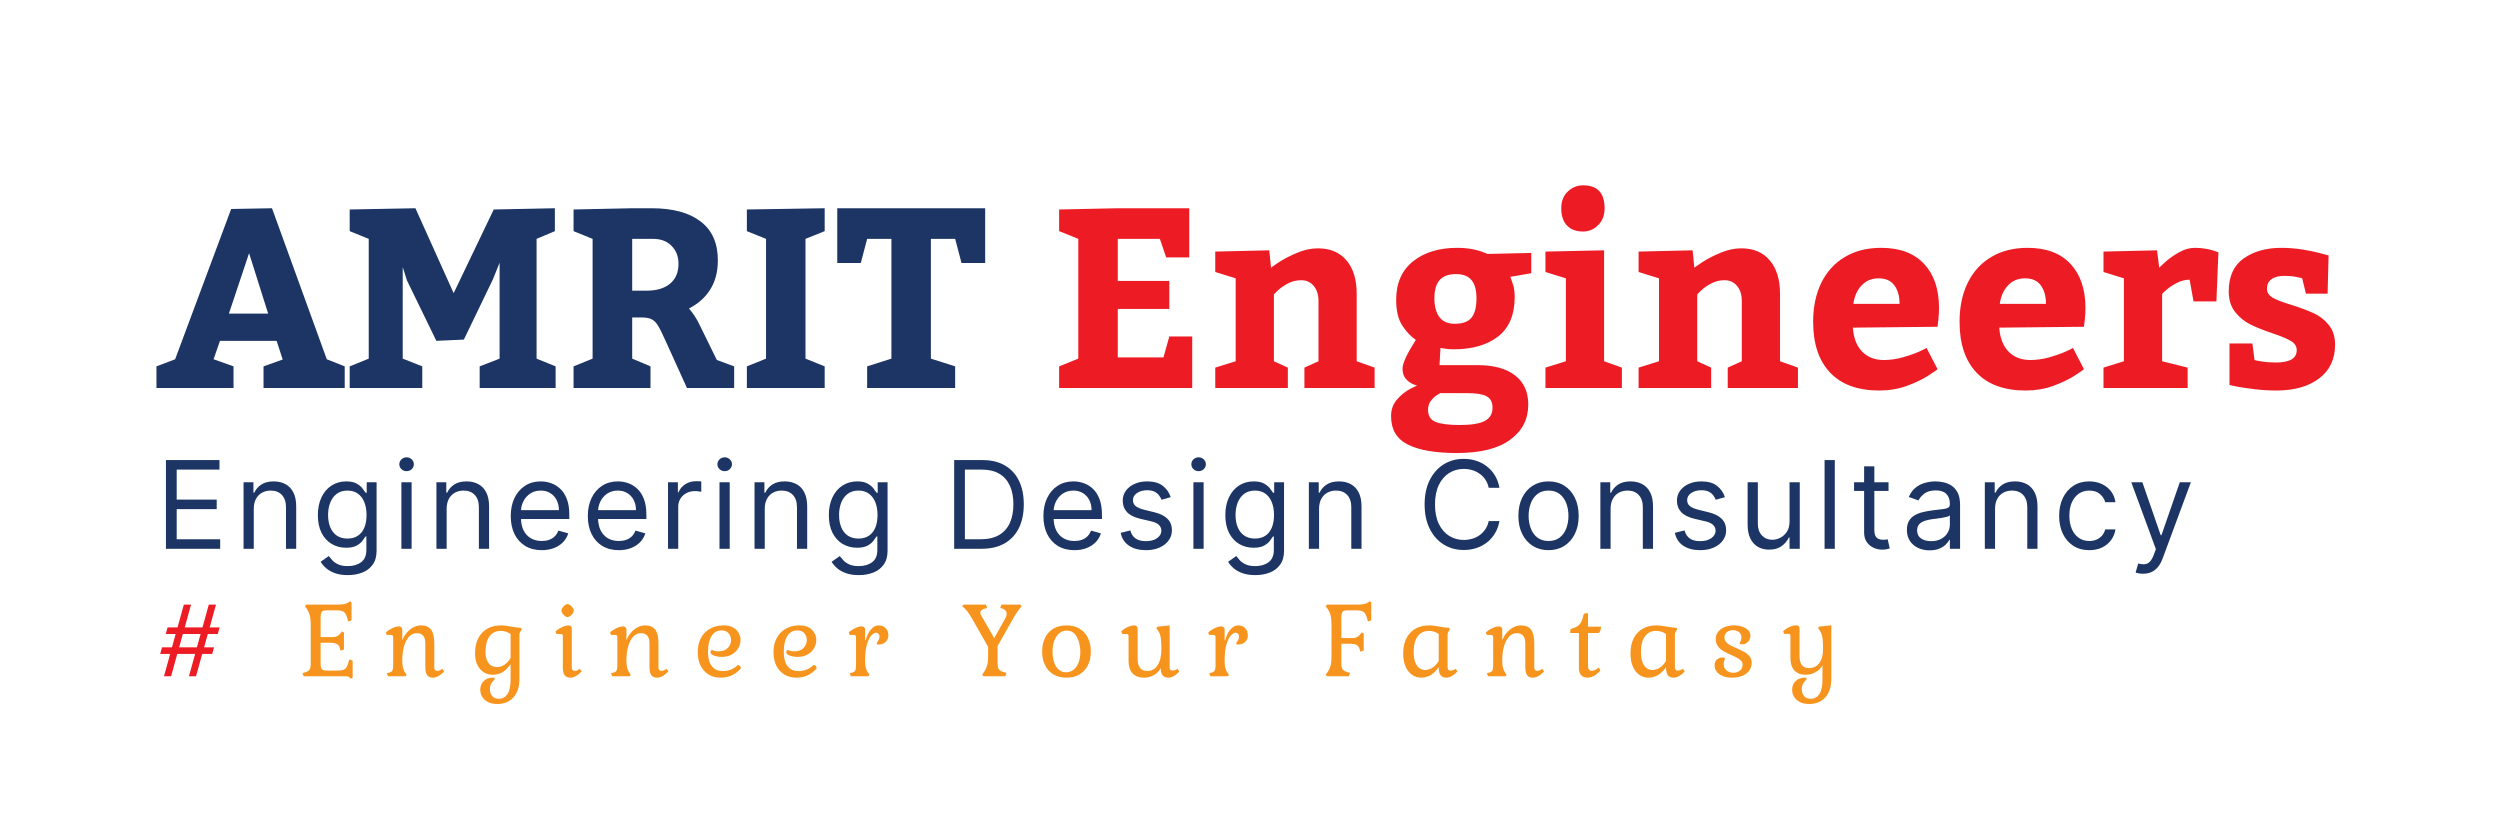 <svg xmlns="http://www.w3.org/2000/svg" width="451" height="151" viewBox="0 0 451 151" fill="none"><rect width="451" height="151" fill="white"></rect><path d="M29.938 99V83H39.594V84.719H31.875V90.125H39.094V91.844H31.875V97.281H39.719V99H29.938ZM45.78 91.781V99H43.936V87H45.717V88.875H45.873C46.155 88.266 46.582 87.776 47.155 87.406C47.728 87.031 48.467 86.844 49.373 86.844C50.186 86.844 50.897 87.01 51.506 87.344C52.116 87.672 52.59 88.172 52.928 88.844C53.267 89.51 53.436 90.354 53.436 91.375V99H51.592V91.5C51.592 90.557 51.347 89.823 50.858 89.297C50.368 88.766 49.696 88.5 48.842 88.5C48.254 88.5 47.728 88.628 47.264 88.883C46.806 89.138 46.444 89.51 46.178 90C45.913 90.49 45.78 91.083 45.78 91.781ZM62.749 103.75C61.858 103.75 61.093 103.635 60.452 103.406C59.811 103.182 59.278 102.885 58.85 102.516C58.428 102.151 58.093 101.76 57.843 101.344L59.311 100.313C59.478 100.531 59.689 100.781 59.944 101.062C60.199 101.349 60.548 101.596 60.991 101.805C61.439 102.018 62.025 102.125 62.749 102.125C63.718 102.125 64.517 101.891 65.147 101.422C65.778 100.953 66.093 100.219 66.093 99.219V96.781H65.936C65.801 97 65.608 97.271 65.358 97.594C65.113 97.912 64.759 98.195 64.296 98.445C63.837 98.69 63.218 98.812 62.436 98.812C61.468 98.812 60.598 98.583 59.827 98.125C59.061 97.667 58.455 97 58.007 96.125C57.564 95.25 57.343 94.188 57.343 92.938C57.343 91.708 57.559 90.638 57.991 89.727C58.423 88.81 59.025 88.102 59.796 87.602C60.566 87.096 61.457 86.844 62.468 86.844C63.249 86.844 63.869 86.974 64.327 87.234C64.79 87.49 65.145 87.781 65.389 88.109C65.639 88.432 65.832 88.698 65.968 88.906H66.155V87H67.936V99.344C67.936 100.375 67.702 101.214 67.233 101.859C66.77 102.51 66.145 102.987 65.358 103.289C64.577 103.596 63.707 103.75 62.749 103.75ZM62.686 97.156C63.426 97.156 64.051 96.987 64.561 96.648C65.072 96.31 65.46 95.823 65.725 95.188C65.991 94.552 66.124 93.792 66.124 92.906C66.124 92.042 65.994 91.279 65.733 90.617C65.473 89.956 65.087 89.438 64.577 89.062C64.067 88.688 63.436 88.5 62.686 88.5C61.905 88.5 61.254 88.698 60.733 89.094C60.218 89.49 59.83 90.021 59.569 90.688C59.314 91.354 59.186 92.094 59.186 92.906C59.186 93.74 59.316 94.477 59.577 95.117C59.843 95.753 60.233 96.253 60.749 96.617C61.27 96.977 61.916 97.156 62.686 97.156ZM72.411 99V87H74.255V99H72.411ZM73.349 85C72.99 85 72.68 84.878 72.419 84.633C72.164 84.388 72.036 84.094 72.036 83.75C72.036 83.406 72.164 83.112 72.419 82.867C72.68 82.622 72.99 82.5 73.349 82.5C73.708 82.5 74.016 82.622 74.271 82.867C74.531 83.112 74.661 83.406 74.661 83.75C74.661 84.094 74.531 84.388 74.271 84.633C74.016 84.878 73.708 85 73.349 85ZM80.576 91.781V99H78.732V87H80.513V88.875H80.669C80.951 88.266 81.378 87.776 81.951 87.406C82.524 87.031 83.263 86.844 84.169 86.844C84.982 86.844 85.693 87.01 86.302 87.344C86.912 87.672 87.386 88.172 87.724 88.844C88.063 89.51 88.232 90.354 88.232 91.375V99H86.388V91.5C86.388 90.557 86.144 89.823 85.654 89.297C85.164 88.766 84.492 88.5 83.638 88.5C83.05 88.5 82.524 88.628 82.06 88.883C81.602 89.138 81.24 89.51 80.974 90C80.709 90.49 80.576 91.083 80.576 91.781ZM97.732 99.25C96.576 99.25 95.579 98.995 94.74 98.484C93.907 97.969 93.264 97.25 92.811 96.328C92.363 95.401 92.139 94.323 92.139 93.094C92.139 91.865 92.363 90.781 92.811 89.844C93.264 88.901 93.894 88.167 94.701 87.641C95.514 87.109 96.462 86.844 97.545 86.844C98.17 86.844 98.787 86.948 99.397 87.156C100.006 87.365 100.561 87.703 101.061 88.172C101.561 88.635 101.959 89.25 102.256 90.016C102.553 90.781 102.701 91.724 102.701 92.844V93.625H93.451V92.031H100.826C100.826 91.354 100.691 90.75 100.42 90.219C100.154 89.688 99.774 89.268 99.279 88.961C98.79 88.654 98.212 88.5 97.545 88.5C96.811 88.5 96.175 88.682 95.639 89.047C95.107 89.406 94.699 89.875 94.412 90.453C94.126 91.031 93.982 91.651 93.982 92.312V93.375C93.982 94.281 94.139 95.049 94.451 95.68C94.769 96.305 95.209 96.781 95.772 97.109C96.334 97.432 96.988 97.594 97.732 97.594C98.217 97.594 98.654 97.526 99.045 97.391C99.441 97.25 99.782 97.042 100.068 96.766C100.355 96.484 100.576 96.135 100.732 95.719L102.514 96.219C102.326 96.823 102.011 97.354 101.568 97.812C101.126 98.266 100.579 98.62 99.928 98.875C99.277 99.125 98.545 99.25 97.732 99.25ZM111.637 99.25C110.481 99.25 109.483 98.995 108.645 98.484C107.812 97.969 107.168 97.25 106.715 96.328C106.267 95.401 106.043 94.323 106.043 93.094C106.043 91.865 106.267 90.781 106.715 89.844C107.168 88.901 107.799 88.167 108.606 87.641C109.418 87.109 110.366 86.844 111.45 86.844C112.075 86.844 112.692 86.948 113.301 87.156C113.911 87.365 114.465 87.703 114.965 88.172C115.465 88.635 115.864 89.25 116.161 90.016C116.457 90.781 116.606 91.724 116.606 92.844V93.625H107.356V92.031H114.731C114.731 91.354 114.595 90.75 114.325 90.219C114.059 89.688 113.679 89.268 113.184 88.961C112.694 88.654 112.116 88.5 111.45 88.5C110.715 88.5 110.08 88.682 109.543 89.047C109.012 89.406 108.603 89.875 108.317 90.453C108.03 91.031 107.887 91.651 107.887 92.312V93.375C107.887 94.281 108.043 95.049 108.356 95.68C108.674 96.305 109.114 96.781 109.676 97.109C110.239 97.432 110.892 97.594 111.637 97.594C112.121 97.594 112.559 97.526 112.95 97.391C113.345 97.25 113.687 97.042 113.973 96.766C114.26 96.484 114.481 96.135 114.637 95.719L116.418 96.219C116.231 96.823 115.916 97.354 115.473 97.812C115.03 98.266 114.483 98.62 113.832 98.875C113.181 99.125 112.45 99.25 111.637 99.25ZM120.511 99V87H122.292V88.812H122.417C122.636 88.219 123.031 87.737 123.604 87.367C124.177 86.997 124.823 86.812 125.542 86.812C125.677 86.812 125.846 86.815 126.05 86.82C126.253 86.826 126.406 86.833 126.511 86.844V88.719C126.448 88.703 126.305 88.68 126.081 88.648C125.862 88.612 125.63 88.594 125.386 88.594C124.802 88.594 124.281 88.716 123.823 88.961C123.37 89.201 123.011 89.534 122.745 89.961C122.485 90.383 122.354 90.865 122.354 91.406V99H120.511ZM129.796 99V87H131.64V99H129.796ZM130.734 85C130.374 85 130.064 84.878 129.804 84.633C129.549 84.388 129.421 84.094 129.421 83.75C129.421 83.406 129.549 83.112 129.804 82.867C130.064 82.622 130.374 82.5 130.734 82.5C131.093 82.5 131.4 82.622 131.655 82.867C131.916 83.112 132.046 83.406 132.046 83.75C132.046 84.094 131.916 84.388 131.655 84.633C131.4 84.878 131.093 85 130.734 85ZM137.961 91.781V99H136.117V87H137.898V88.875H138.054C138.336 88.266 138.763 87.776 139.336 87.406C139.908 87.031 140.648 86.844 141.554 86.844C142.367 86.844 143.078 87.01 143.687 87.344C144.296 87.672 144.77 88.172 145.109 88.844C145.448 89.51 145.617 90.354 145.617 91.375V99H143.773V91.5C143.773 90.557 143.528 89.823 143.039 89.297C142.549 88.766 141.877 88.5 141.023 88.5C140.435 88.5 139.908 88.628 139.445 88.883C138.987 89.138 138.625 89.51 138.359 90C138.093 90.49 137.961 91.083 137.961 91.781ZM154.93 103.75C154.039 103.75 153.273 103.635 152.633 103.406C151.992 103.182 151.458 102.885 151.031 102.516C150.609 102.151 150.273 101.76 150.023 101.344L151.492 100.313C151.659 100.531 151.87 100.781 152.125 101.062C152.38 101.349 152.729 101.596 153.172 101.805C153.62 102.018 154.206 102.125 154.93 102.125C155.898 102.125 156.698 101.891 157.328 101.422C157.958 100.953 158.273 100.219 158.273 99.219V96.781H158.117C157.982 97 157.789 97.271 157.539 97.594C157.294 97.912 156.94 98.195 156.477 98.445C156.018 98.69 155.398 98.812 154.617 98.812C153.648 98.812 152.779 98.583 152.008 98.125C151.242 97.667 150.635 97 150.188 96.125C149.745 95.25 149.523 94.188 149.523 92.938C149.523 91.708 149.74 90.638 150.172 89.727C150.604 88.81 151.206 88.102 151.977 87.602C152.747 87.096 153.638 86.844 154.648 86.844C155.43 86.844 156.049 86.974 156.508 87.234C156.971 87.49 157.326 87.781 157.57 88.109C157.82 88.432 158.013 88.698 158.148 88.906H158.336V87H160.117V99.344C160.117 100.375 159.883 101.214 159.414 101.859C158.951 102.51 158.326 102.987 157.539 103.289C156.758 103.596 155.888 103.75 154.93 103.75ZM154.867 97.156C155.607 97.156 156.232 96.987 156.742 96.648C157.253 96.31 157.641 95.823 157.906 95.188C158.172 94.552 158.305 93.792 158.305 92.906C158.305 92.042 158.174 91.279 157.914 90.617C157.654 89.956 157.268 89.438 156.758 89.062C156.247 88.688 155.617 88.5 154.867 88.5C154.086 88.5 153.435 88.698 152.914 89.094C152.398 89.49 152.01 90.021 151.75 90.688C151.495 91.354 151.367 92.094 151.367 92.906C151.367 93.74 151.497 94.477 151.758 95.117C152.023 95.753 152.414 96.253 152.93 96.617C153.451 96.977 154.096 97.156 154.867 97.156ZM177.067 99H172.13V83H177.286C178.838 83 180.166 83.32 181.27 83.961C182.374 84.596 183.221 85.51 183.809 86.703C184.398 87.891 184.692 89.312 184.692 90.969C184.692 92.635 184.395 94.07 183.802 95.273C183.208 96.471 182.343 97.393 181.208 98.039C180.072 98.68 178.692 99 177.067 99ZM174.067 97.281H176.942C178.265 97.281 179.361 97.026 180.231 96.516C181.101 96.005 181.749 95.279 182.177 94.336C182.604 93.393 182.817 92.271 182.817 90.969C182.817 89.677 182.606 88.565 182.184 87.633C181.762 86.695 181.132 85.977 180.294 85.477C179.455 84.971 178.411 84.719 177.161 84.719H174.067V97.281ZM193.823 99.25C192.667 99.25 191.67 98.995 190.831 98.484C189.998 97.969 189.355 97.25 188.902 96.328C188.454 95.401 188.23 94.323 188.23 93.094C188.23 91.865 188.454 90.781 188.902 89.844C189.355 88.901 189.985 88.167 190.792 87.641C191.605 87.109 192.553 86.844 193.636 86.844C194.261 86.844 194.878 86.948 195.488 87.156C196.097 87.365 196.652 87.703 197.152 88.172C197.652 88.635 198.05 89.25 198.347 90.016C198.644 90.781 198.792 91.724 198.792 92.844V93.625H189.542V92.031H196.917C196.917 91.354 196.782 90.75 196.511 90.219C196.245 89.688 195.865 89.268 195.37 88.961C194.881 88.654 194.303 88.5 193.636 88.5C192.902 88.5 192.266 88.682 191.73 89.047C191.198 89.406 190.79 89.875 190.503 90.453C190.217 91.031 190.073 91.651 190.073 92.312V93.375C190.073 94.281 190.23 95.049 190.542 95.68C190.86 96.305 191.3 96.781 191.863 97.109C192.425 97.432 193.079 97.594 193.823 97.594C194.308 97.594 194.745 97.526 195.136 97.391C195.532 97.25 195.873 97.042 196.159 96.766C196.446 96.484 196.667 96.135 196.823 95.719L198.605 96.219C198.417 96.823 198.102 97.354 197.659 97.812C197.217 98.266 196.67 98.62 196.019 98.875C195.368 99.125 194.636 99.25 193.823 99.25ZM211.197 89.688L209.541 90.156C209.436 89.88 209.283 89.612 209.08 89.352C208.882 89.086 208.611 88.867 208.267 88.695C207.923 88.523 207.483 88.438 206.947 88.438C206.212 88.438 205.601 88.607 205.111 88.945C204.627 89.279 204.384 89.703 204.384 90.219C204.384 90.677 204.551 91.039 204.884 91.305C205.218 91.57 205.739 91.792 206.447 91.969L208.228 92.406C209.301 92.667 210.101 93.065 210.627 93.602C211.153 94.133 211.416 94.818 211.416 95.656C211.416 96.344 211.218 96.958 210.822 97.5C210.431 98.042 209.884 98.469 209.181 98.781C208.478 99.094 207.66 99.25 206.728 99.25C205.504 99.25 204.491 98.984 203.689 98.453C202.887 97.922 202.379 97.146 202.166 96.125L203.916 95.688C204.082 96.333 204.397 96.818 204.861 97.141C205.33 97.463 205.942 97.625 206.697 97.625C207.556 97.625 208.239 97.443 208.744 97.078C209.254 96.708 209.509 96.266 209.509 95.75C209.509 95.333 209.364 94.984 209.072 94.703C208.78 94.417 208.332 94.203 207.728 94.062L205.728 93.594C204.629 93.333 203.822 92.93 203.306 92.383C202.796 91.831 202.541 91.141 202.541 90.312C202.541 89.635 202.731 89.037 203.111 88.516C203.496 87.995 204.02 87.586 204.681 87.289C205.348 86.992 206.103 86.844 206.947 86.844C208.134 86.844 209.067 87.104 209.744 87.625C210.426 88.146 210.91 88.833 211.197 89.688ZM215.291 99V87H217.135V99H215.291ZM216.229 85C215.869 85 215.559 84.878 215.299 84.633C215.044 84.388 214.916 84.094 214.916 83.75C214.916 83.406 215.044 83.112 215.299 82.867C215.559 82.622 215.869 82.5 216.229 82.5C216.588 82.5 216.895 82.622 217.15 82.867C217.411 83.112 217.541 83.406 217.541 83.75C217.541 84.094 217.411 84.388 217.15 84.633C216.895 84.878 216.588 85 216.229 85ZM226.455 103.75C225.565 103.75 224.799 103.635 224.159 103.406C223.518 103.182 222.984 102.885 222.557 102.516C222.135 102.151 221.799 101.76 221.549 101.344L223.018 100.313C223.185 100.531 223.396 100.781 223.651 101.062C223.906 101.349 224.255 101.596 224.698 101.805C225.146 102.018 225.732 102.125 226.455 102.125C227.424 102.125 228.224 101.891 228.854 101.422C229.484 100.953 229.799 100.219 229.799 99.219V96.781H229.643C229.508 97 229.315 97.271 229.065 97.594C228.82 97.912 228.466 98.195 228.002 98.445C227.544 98.69 226.924 98.812 226.143 98.812C225.174 98.812 224.304 98.583 223.534 98.125C222.768 97.667 222.161 97 221.713 96.125C221.271 95.25 221.049 94.188 221.049 92.938C221.049 91.708 221.265 90.638 221.698 89.727C222.13 88.81 222.732 88.102 223.502 87.602C224.273 87.096 225.164 86.844 226.174 86.844C226.955 86.844 227.575 86.974 228.034 87.234C228.497 87.49 228.851 87.781 229.096 88.109C229.346 88.432 229.539 88.698 229.674 88.906H229.862V87H231.643V99.344C231.643 100.375 231.409 101.214 230.94 101.859C230.476 102.51 229.851 102.987 229.065 103.289C228.284 103.596 227.414 103.75 226.455 103.75ZM226.393 97.156C227.133 97.156 227.758 96.987 228.268 96.648C228.778 96.31 229.166 95.823 229.432 95.188C229.698 94.552 229.83 93.792 229.83 92.906C229.83 92.042 229.7 91.279 229.44 90.617C229.179 89.956 228.794 89.438 228.284 89.062C227.773 88.688 227.143 88.5 226.393 88.5C225.612 88.5 224.961 88.698 224.44 89.094C223.924 89.49 223.536 90.021 223.276 90.688C223.021 91.354 222.893 92.094 222.893 92.906C222.893 93.74 223.023 94.477 223.284 95.117C223.549 95.753 223.94 96.253 224.455 96.617C224.976 96.977 225.622 97.156 226.393 97.156ZM237.962 91.781V99H236.118V87H237.899V88.875H238.055C238.337 88.266 238.764 87.776 239.337 87.406C239.91 87.031 240.649 86.844 241.555 86.844C242.368 86.844 243.079 87.01 243.688 87.344C244.298 87.672 244.772 88.172 245.11 88.844C245.449 89.51 245.618 90.354 245.618 91.375V99H243.774V91.5C243.774 90.557 243.529 89.823 243.04 89.297C242.55 88.766 241.878 88.5 241.024 88.5C240.436 88.5 239.91 88.628 239.446 88.883C238.988 89.138 238.626 89.51 238.36 90C238.095 90.49 237.962 91.083 237.962 91.781ZM270.5 88H268.562C268.448 87.443 268.247 86.953 267.961 86.531C267.679 86.109 267.336 85.755 266.929 85.469C266.528 85.177 266.083 84.958 265.593 84.812C265.104 84.667 264.593 84.594 264.062 84.594C263.093 84.594 262.216 84.838 261.429 85.328C260.648 85.818 260.026 86.539 259.562 87.492C259.104 88.445 258.875 89.615 258.875 91C258.875 92.385 259.104 93.555 259.562 94.508C260.026 95.461 260.648 96.182 261.429 96.672C262.216 97.162 263.093 97.406 264.062 97.406C264.593 97.406 265.104 97.333 265.593 97.188C266.083 97.042 266.528 96.826 266.929 96.539C267.336 96.247 267.679 95.891 267.961 95.469C268.247 95.042 268.448 94.552 268.562 94H270.5C270.354 94.818 270.088 95.549 269.703 96.195C269.317 96.841 268.838 97.391 268.265 97.844C267.692 98.292 267.049 98.633 266.336 98.867C265.627 99.102 264.869 99.219 264.062 99.219C262.698 99.219 261.484 98.885 260.421 98.219C259.359 97.552 258.523 96.604 257.914 95.375C257.304 94.146 257 92.688 257 91C257 89.312 257.304 87.854 257.914 86.625C258.523 85.396 259.359 84.448 260.421 83.781C261.484 83.115 262.698 82.781 264.062 82.781C264.869 82.781 265.627 82.898 266.336 83.133C267.049 83.367 267.692 83.711 268.265 84.164C268.838 84.612 269.317 85.159 269.703 85.805C270.088 86.445 270.354 87.177 270.5 88ZM279.355 99.25C278.272 99.25 277.322 98.992 276.504 98.477C275.691 97.961 275.056 97.24 274.598 96.312C274.145 95.385 273.918 94.302 273.918 93.062C273.918 91.812 274.145 90.721 274.598 89.789C275.056 88.857 275.691 88.133 276.504 87.617C277.322 87.102 278.272 86.844 279.355 86.844C280.439 86.844 281.387 87.102 282.199 87.617C283.017 88.133 283.652 88.857 284.105 89.789C284.564 90.721 284.793 91.812 284.793 93.062C284.793 94.302 284.564 95.385 284.105 96.312C283.652 97.24 283.017 97.961 282.199 98.477C281.387 98.992 280.439 99.25 279.355 99.25ZM279.355 97.594C280.178 97.594 280.855 97.383 281.387 96.961C281.918 96.539 282.311 95.984 282.566 95.297C282.822 94.609 282.949 93.865 282.949 93.062C282.949 92.26 282.822 91.513 282.566 90.82C282.311 90.128 281.918 89.568 281.387 89.141C280.855 88.713 280.178 88.5 279.355 88.5C278.533 88.5 277.855 88.713 277.324 89.141C276.793 89.568 276.4 90.128 276.145 90.82C275.889 91.513 275.762 92.26 275.762 93.062C275.762 93.865 275.889 94.609 276.145 95.297C276.4 95.984 276.793 96.539 277.324 96.961C277.855 97.383 278.533 97.594 279.355 97.594ZM290.551 91.781V99H288.707V87H290.489V88.875H290.645C290.926 88.266 291.353 87.776 291.926 87.406C292.499 87.031 293.239 86.844 294.145 86.844C294.957 86.844 295.668 87.01 296.278 87.344C296.887 87.672 297.361 88.172 297.7 88.844C298.038 89.51 298.207 90.354 298.207 91.375V99H296.364V91.5C296.364 90.557 296.119 89.823 295.629 89.297C295.14 88.766 294.468 88.5 293.614 88.5C293.025 88.5 292.499 88.628 292.036 88.883C291.577 89.138 291.215 89.51 290.95 90C290.684 90.49 290.551 91.083 290.551 91.781ZM311.177 89.688L309.52 90.156C309.416 89.88 309.263 89.612 309.059 89.352C308.861 89.086 308.591 88.867 308.247 88.695C307.903 88.523 307.463 88.438 306.927 88.438C306.192 88.438 305.58 88.607 305.091 88.945C304.606 89.279 304.364 89.703 304.364 90.219C304.364 90.677 304.531 91.039 304.864 91.305C305.197 91.57 305.718 91.792 306.427 91.969L308.208 92.406C309.281 92.667 310.08 93.065 310.606 93.602C311.132 94.133 311.395 94.818 311.395 95.656C311.395 96.344 311.197 96.958 310.802 97.5C310.411 98.042 309.864 98.469 309.161 98.781C308.458 99.094 307.64 99.25 306.708 99.25C305.484 99.25 304.471 98.984 303.669 98.453C302.867 97.922 302.359 97.146 302.145 96.125L303.895 95.688C304.062 96.333 304.377 96.818 304.841 97.141C305.309 97.463 305.921 97.625 306.677 97.625C307.536 97.625 308.218 97.443 308.723 97.078C309.234 96.708 309.489 96.266 309.489 95.75C309.489 95.333 309.343 94.984 309.052 94.703C308.76 94.417 308.312 94.203 307.708 94.062L305.708 93.594C304.609 93.333 303.802 92.93 303.286 92.383C302.776 91.831 302.52 91.141 302.52 90.312C302.52 89.635 302.71 89.037 303.091 88.516C303.476 87.995 303.999 87.586 304.661 87.289C305.328 86.992 306.083 86.844 306.927 86.844C308.114 86.844 309.046 87.104 309.723 87.625C310.406 88.146 310.89 88.833 311.177 89.688ZM322.833 94.094V87H324.677V99H322.833V96.969H322.708C322.427 97.578 321.989 98.096 321.396 98.523C320.802 98.945 320.052 99.156 319.146 99.156C318.396 99.156 317.729 98.992 317.146 98.664C316.562 98.331 316.104 97.831 315.771 97.164C315.437 96.492 315.271 95.646 315.271 94.625V87H317.114V94.5C317.114 95.375 317.359 96.073 317.849 96.594C318.344 97.115 318.974 97.375 319.739 97.375C320.198 97.375 320.664 97.258 321.138 97.023C321.617 96.789 322.018 96.43 322.341 95.945C322.669 95.461 322.833 94.844 322.833 94.094ZM330.998 83V99H329.154V83H330.998ZM340.693 87V88.562H334.475V87H340.693ZM336.287 84.125H338.131V95.562C338.131 96.083 338.206 96.474 338.357 96.734C338.514 96.99 338.712 97.162 338.951 97.25C339.196 97.333 339.454 97.375 339.725 97.375C339.928 97.375 340.094 97.365 340.225 97.344C340.355 97.318 340.459 97.297 340.537 97.281L340.912 98.938C340.787 98.984 340.613 99.031 340.389 99.078C340.165 99.13 339.881 99.156 339.537 99.156C339.016 99.156 338.506 99.044 338.006 98.82C337.511 98.596 337.1 98.255 336.771 97.797C336.449 97.338 336.287 96.76 336.287 96.062V84.125ZM348.098 99.281C347.338 99.281 346.648 99.138 346.028 98.852C345.408 98.56 344.916 98.141 344.551 97.594C344.187 97.042 344.004 96.375 344.004 95.594C344.004 94.906 344.14 94.349 344.411 93.922C344.681 93.49 345.043 93.151 345.496 92.906C345.95 92.662 346.45 92.479 346.996 92.359C347.549 92.234 348.103 92.135 348.661 92.062C349.39 91.969 349.981 91.898 350.434 91.852C350.892 91.799 351.226 91.713 351.434 91.594C351.648 91.474 351.754 91.266 351.754 90.969V90.906C351.754 90.135 351.543 89.537 351.121 89.109C350.705 88.682 350.072 88.469 349.223 88.469C348.343 88.469 347.653 88.662 347.153 89.047C346.653 89.432 346.301 89.844 346.098 90.281L344.348 89.656C344.661 88.927 345.077 88.359 345.598 87.953C346.124 87.542 346.697 87.255 347.317 87.094C347.942 86.927 348.556 86.844 349.161 86.844C349.546 86.844 349.989 86.891 350.489 86.984C350.994 87.073 351.481 87.258 351.95 87.539C352.424 87.82 352.817 88.245 353.129 88.812C353.442 89.38 353.598 90.141 353.598 91.094V99H351.754V97.375H351.661C351.536 97.635 351.327 97.914 351.036 98.211C350.744 98.508 350.356 98.76 349.871 98.969C349.387 99.177 348.796 99.281 348.098 99.281ZM348.379 97.625C349.108 97.625 349.723 97.482 350.223 97.195C350.728 96.909 351.108 96.539 351.364 96.086C351.624 95.633 351.754 95.156 351.754 94.656V92.969C351.676 93.062 351.504 93.148 351.239 93.227C350.978 93.299 350.676 93.365 350.332 93.422C349.994 93.474 349.663 93.521 349.34 93.562C349.023 93.599 348.765 93.63 348.567 93.656C348.088 93.719 347.64 93.82 347.223 93.961C346.812 94.096 346.478 94.302 346.223 94.578C345.973 94.849 345.848 95.219 345.848 95.688C345.848 96.328 346.085 96.812 346.559 97.141C347.038 97.463 347.645 97.625 348.379 97.625ZM359.907 91.781V99H358.063V87H359.845V88.875H360.001C360.282 88.266 360.709 87.776 361.282 87.406C361.855 87.031 362.595 86.844 363.501 86.844C364.313 86.844 365.024 87.01 365.634 87.344C366.243 87.672 366.717 88.172 367.055 88.844C367.394 89.51 367.563 90.354 367.563 91.375V99H365.72V91.5C365.72 90.557 365.475 89.823 364.985 89.297C364.496 88.766 363.824 88.5 362.97 88.5C362.381 88.5 361.855 88.628 361.391 88.883C360.933 89.138 360.571 89.51 360.305 90C360.04 90.49 359.907 91.083 359.907 91.781ZM376.907 99.25C375.782 99.25 374.814 98.984 374.001 98.453C373.189 97.922 372.564 97.19 372.126 96.258C371.689 95.326 371.47 94.26 371.47 93.062C371.47 91.844 371.694 90.768 372.142 89.836C372.595 88.898 373.225 88.167 374.032 87.641C374.845 87.109 375.793 86.844 376.876 86.844C377.72 86.844 378.48 87 379.157 87.312C379.834 87.625 380.389 88.062 380.821 88.625C381.254 89.188 381.522 89.844 381.626 90.594H379.782C379.642 90.047 379.329 89.562 378.845 89.141C378.366 88.713 377.72 88.5 376.907 88.5C376.189 88.5 375.558 88.688 375.017 89.062C374.48 89.432 374.061 89.956 373.759 90.633C373.462 91.305 373.314 92.094 373.314 93C373.314 93.927 373.459 94.734 373.751 95.422C374.048 96.109 374.465 96.643 375.001 97.023C375.543 97.404 376.178 97.594 376.907 97.594C377.387 97.594 377.821 97.51 378.212 97.344C378.603 97.177 378.933 96.938 379.204 96.625C379.475 96.312 379.668 95.938 379.782 95.5H381.626C381.522 96.208 381.264 96.846 380.853 97.414C380.446 97.977 379.907 98.424 379.236 98.758C378.569 99.086 377.793 99.25 376.907 99.25ZM386.609 103.5C386.296 103.5 386.018 103.474 385.773 103.422C385.528 103.375 385.359 103.328 385.265 103.281L385.734 101.656C386.182 101.771 386.578 101.813 386.921 101.781C387.265 101.75 387.57 101.596 387.836 101.32C388.106 101.049 388.354 100.609 388.578 100L388.921 99.062L384.484 87H386.484L389.796 96.562H389.921L393.234 87H395.234L390.14 100.75C389.911 101.37 389.627 101.883 389.289 102.289C388.95 102.701 388.557 103.005 388.109 103.203C387.666 103.401 387.166 103.5 386.609 103.5Z" fill="#1C3564"></path><path d="M62.185 70H47.541V66.092L51 64.856L49.899 61.487H39.68L38.534 64.811L42.128 66.092V70H28.225V66.092L31.594 64.811L41.701 37.701L49.068 37.566L58.951 64.811L62.185 66.092V70ZM44.935 45.675L41.297 56.568H48.372L44.935 45.675ZM63.084 66.092L66.52 64.699V43.092L63.084 41.699V37.791L74.943 37.566L81.839 52.885L89.071 37.791L100.1 37.566V41.699L96.798 43.092V64.699L100.234 66.092V70H86.533V66.092L90.127 64.699V47.404L88.892 50.459L83.681 61.263L78.717 61.487L73.416 50.594L72.652 48.19V64.699L76.179 66.092V70H63.084V66.092ZM103.469 66.092L106.905 64.699V43.092L103.469 41.699V37.791L114.048 37.566H117.529C121.363 37.566 124.312 38.36 126.379 39.947C128.46 41.52 129.501 43.855 129.501 46.955C129.501 49.036 129.037 50.803 128.108 52.256C127.195 53.693 125.922 54.824 124.29 55.648C125.054 56.531 125.698 57.527 126.222 58.635L129.321 64.946L132.443 66.092V70H123.931L120.067 61.487C119.483 60.17 119.019 59.241 118.675 58.702C118.345 58.163 117.964 57.789 117.529 57.579C117.11 57.37 116.481 57.265 115.643 57.265H114.048V64.699L117.35 66.092V70H103.469V66.092ZM116.653 52.435C118.465 52.435 119.873 52.016 120.876 51.178C121.894 50.324 122.403 49.134 122.403 47.606C122.403 46.289 121.992 45.211 121.168 44.372C120.344 43.519 119.229 43.092 117.821 43.092H114.048V52.435H116.653ZM134.734 66.092L138.193 64.699V43.092L134.734 41.699V37.791L148.772 37.566V41.699L145.313 43.092V64.699L148.772 66.092V70H134.734V66.092ZM160.812 43.092H156.432L155.286 47.449H151.041V37.566H177.725V47.449H173.457L172.312 43.092H167.932V64.699L172.312 66.092V70H156.432V66.092L160.812 64.699V43.092Z" fill="#1C3564"></path><path d="M210.944 55.737H201.646V64.475H209.889L210.944 60.701H215.077V70H191.066V66.092L194.525 64.699V43.092L191.066 41.699V37.791L201.646 37.566H214.538V46.438H210.383L209.237 43.092H201.646V50.684H210.944V55.737ZM229.295 48.325C229.295 48.265 229.774 47.921 230.732 47.292C231.706 46.663 232.814 46.094 234.057 45.585C235.299 45.061 236.535 44.799 237.763 44.799C239.964 44.799 241.678 45.525 242.906 46.977C244.134 48.43 244.748 50.429 244.748 52.975V65.171L247.982 66.316V70H235.314V66.316L237.853 65.171V54.232C237.853 53.154 237.568 52.271 236.999 51.582C236.43 50.893 235.674 50.549 234.73 50.549C233.877 50.549 233.083 50.743 232.35 51.133C231.631 51.507 231.024 51.926 230.53 52.391C230.051 52.84 229.812 53.094 229.812 53.154V65.171L232.327 66.316V70H219.232V66.316L222.916 65.171V50.212L219.232 49.066V45.383L228.98 45.158L229.295 48.325ZM250.947 75.054C250.947 73.886 251.307 72.89 252.025 72.066C252.744 71.243 253.545 70.599 254.429 70.135C255.327 69.671 255.776 69.476 255.776 69.551C255.776 69.611 255.522 69.543 255.013 69.349C254.504 69.139 254.039 68.81 253.62 68.36C253.216 67.896 253.014 67.275 253.014 66.496C253.014 65.553 253.815 63.823 255.417 61.308C254.534 60.724 253.717 59.863 252.969 58.725C252.235 57.587 251.868 56.052 251.868 54.12C251.868 51.08 252.886 48.752 254.923 47.135C256.959 45.518 259.617 44.709 262.896 44.709C264.948 44.709 266.76 45.076 268.332 45.81L276.238 45.63V49.291L272.465 49.942C272.495 50.062 272.63 50.444 272.869 51.088C273.124 51.732 273.251 52.563 273.251 53.581C273.251 56.77 272.255 59.144 270.264 60.701C268.272 62.243 265.592 63.015 262.223 63.015C261.639 63.015 261.122 62.977 260.673 62.902C260.224 62.812 259.954 62.768 259.864 62.768L259.685 65.867H266.49C269.44 65.867 271.709 66.481 273.296 67.709C274.898 68.937 275.699 70.696 275.699 72.987C275.699 75.623 274.614 77.734 272.442 79.321C270.286 80.924 267.074 81.725 262.807 81.725C258.943 81.725 256.001 81.216 253.979 80.197C251.958 79.194 250.947 77.48 250.947 75.054ZM262.672 49.448C261.324 49.448 260.336 49.808 259.707 50.526C259.078 51.245 258.764 52.338 258.764 53.806C258.764 55.243 259.063 56.374 259.662 57.197C260.261 58.006 261.189 58.41 262.447 58.41C263.855 58.41 264.858 58.043 265.457 57.31C266.056 56.576 266.355 55.408 266.355 53.806C266.355 52.338 266.056 51.245 265.457 50.526C264.858 49.808 263.93 49.448 262.672 49.448ZM259.819 70.921C259.7 70.981 259.46 71.123 259.101 71.348C258.756 71.587 258.419 71.924 258.09 72.358C257.775 72.808 257.618 73.324 257.618 73.908C257.618 75.016 258.067 75.75 258.966 76.109C259.879 76.484 261.347 76.671 263.368 76.671C265.45 76.671 266.947 76.424 267.86 75.93C268.789 75.436 269.253 74.642 269.253 73.549C269.253 72.561 268.894 71.872 268.175 71.482C267.456 71.108 266.281 70.921 264.648 70.921H259.819ZM281.651 37.566C281.651 36.309 282.041 35.305 282.819 34.557C283.598 33.808 284.526 33.434 285.604 33.434C288.18 33.434 289.468 34.811 289.468 37.566C289.468 38.854 289.071 39.88 288.277 40.644C287.499 41.392 286.608 41.767 285.604 41.767C284.347 41.767 283.373 41.407 282.685 40.688C281.996 39.955 281.651 38.914 281.651 37.566ZM292.59 66.316V70H278.799V66.316L282.482 65.171V50.212L278.799 49.066V45.383L289.378 45.158V65.171L292.59 66.316ZM305.662 48.325C305.662 48.265 306.141 47.921 307.1 47.292C308.073 46.663 309.181 46.094 310.424 45.585C311.667 45.061 312.902 44.799 314.13 44.799C316.331 44.799 318.046 45.525 319.273 46.977C320.501 48.43 321.115 50.429 321.115 52.975V65.171L324.35 66.316V70H311.682V66.316L314.22 65.171V54.232C314.22 53.154 313.935 52.271 313.366 51.582C312.797 50.893 312.041 50.549 311.098 50.549C310.244 50.549 309.451 50.743 308.717 51.133C307.998 51.507 307.392 51.926 306.897 52.391C306.418 52.84 306.179 53.094 306.179 53.154V65.171L308.694 66.316V70H295.6V66.316L299.283 65.171V50.212L295.6 49.066V45.383L305.348 45.158L305.662 48.325ZM334.255 59.106C334.375 60.948 334.929 62.386 335.917 63.419C336.92 64.437 338.223 64.946 339.825 64.946C340.963 64.946 342.101 64.789 343.239 64.475C344.392 64.145 345.343 63.816 346.092 63.486C346.855 63.142 347.342 62.902 347.552 62.768L349.528 66.586C349.528 66.646 348.989 67.028 347.911 67.731C346.848 68.42 345.538 69.049 343.98 69.618C342.438 70.172 340.791 70.449 339.039 70.449C335.146 70.449 332.181 69.371 330.145 67.215C328.108 65.059 327.09 62.004 327.09 58.051C327.09 55.385 327.576 53.05 328.55 51.043C329.538 49.022 330.953 47.464 332.795 46.371C334.637 45.263 336.823 44.709 339.354 44.709C342.723 44.709 345.306 45.675 347.103 47.606C348.899 49.538 349.798 52.173 349.798 55.513C349.798 56.246 349.76 56.958 349.686 57.647C349.611 58.335 349.558 58.77 349.528 58.949L334.255 59.106ZM338.904 50.212C337.646 50.212 336.621 50.639 335.827 51.492C335.034 52.331 334.539 53.439 334.345 54.816H342.678C342.678 53.439 342.371 52.331 341.757 51.492C341.143 50.639 340.192 50.212 338.904 50.212ZM360.669 59.106C360.789 60.948 361.343 62.386 362.331 63.419C363.334 64.437 364.637 64.946 366.239 64.946C367.377 64.946 368.515 64.789 369.653 64.475C370.806 64.145 371.757 63.816 372.506 63.486C373.27 63.142 373.756 62.902 373.966 62.768L375.942 66.586C375.942 66.646 375.403 67.028 374.325 67.731C373.262 68.42 371.952 69.049 370.395 69.618C368.852 70.172 367.205 70.449 365.453 70.449C361.56 70.449 358.595 69.371 356.559 67.215C354.522 65.059 353.504 62.004 353.504 58.051C353.504 55.385 353.991 53.05 354.964 51.043C355.952 49.022 357.367 47.464 359.209 46.371C361.051 45.263 363.237 44.709 365.768 44.709C369.137 44.709 371.72 45.675 373.517 47.606C375.313 49.538 376.212 52.173 376.212 55.513C376.212 56.246 376.174 56.958 376.1 57.647C376.025 58.335 375.972 58.77 375.942 58.949L360.669 59.106ZM365.318 50.212C364.061 50.212 363.035 50.639 362.241 51.492C361.448 52.331 360.953 53.439 360.759 54.816H369.092C369.092 53.439 368.785 52.331 368.171 51.492C367.557 50.639 366.606 50.212 365.318 50.212ZM389.531 48.325C389.531 48.265 389.891 47.913 390.609 47.27C391.328 46.626 392.159 46.042 393.103 45.518C394.061 44.978 395.004 44.709 395.933 44.709C396.666 44.709 397.355 44.769 397.999 44.889C398.643 45.008 399.145 45.136 399.504 45.27C399.878 45.405 400.11 45.488 400.2 45.518L399.841 54.367H395.708L395.012 50.459C394.218 50.459 393.447 50.654 392.698 51.043C391.965 51.417 391.336 51.837 390.812 52.301C390.302 52.75 390.048 52.99 390.048 53.02V65.171L394.652 66.316V70H379.469V66.316L383.152 65.171V50.212L379.469 49.066V45.383L389.127 45.158L389.531 48.325ZM406.714 64.946C406.714 64.976 407.118 65.059 407.927 65.193C408.735 65.328 409.619 65.395 410.577 65.395C413.093 65.395 414.343 64.647 414.328 63.149C414.328 62.476 413.976 61.929 413.272 61.51C412.569 61.09 411.453 60.626 409.926 60.117C408.294 59.563 406.953 59.024 405.905 58.5C404.872 57.976 403.974 57.235 403.21 56.276C402.446 55.303 402.064 54.068 402.064 52.57C402.064 49.875 402.963 47.891 404.76 46.618C406.572 45.345 408.833 44.709 411.543 44.709C412.771 44.709 414.014 44.806 415.271 45.001C416.544 45.196 417.607 45.413 418.461 45.652C419.329 45.877 419.868 46.019 420.078 46.079L419.898 52.975H415.99L415.316 50.212C415.316 50.182 414.972 50.1 414.283 49.965C413.609 49.83 412.891 49.763 412.127 49.763C411.109 49.763 410.323 49.965 409.769 50.369C409.229 50.758 408.96 51.335 408.96 52.099C408.96 52.773 409.312 53.312 410.016 53.716C410.719 54.12 411.835 54.547 413.362 54.996C414.994 55.52 416.335 56.022 417.383 56.501C418.446 56.98 419.352 57.684 420.101 58.612C420.864 59.526 421.246 60.716 421.246 62.184C421.246 64.789 420.288 66.818 418.371 68.27C416.454 69.723 413.886 70.449 410.667 70.449C409.379 70.449 408.106 70.374 406.849 70.225C405.591 70.075 404.55 69.925 403.727 69.775C402.918 69.626 402.409 69.513 402.199 69.439V61.959H406.332L406.714 64.946Z" fill="#ED1C24"></path><path d="M29.584 122L30.7 117.968H28.9L29.224 116.78H31.024L31.69 114.368H29.908L30.232 113.18H32.032L33.166 109.076H34.462L33.328 113.18H36.532L37.666 109.076H38.962L37.828 113.18H39.628L39.286 114.368H37.486L36.82 116.78H38.62L38.278 117.968H36.478L35.362 122H34.084L35.2 117.968H31.978L30.862 122H29.584ZM32.32 116.78H35.524L36.19 114.368H32.986L32.32 116.78Z" fill="#ED1C24"></path><path d="M63.256 122.45L63.112 122.252C62.98 122.084 62.728 122 62.356 122H54.778L54.58 121.424L54.958 121.316C55.39 121.184 55.678 121.022 55.822 120.83C55.978 120.626 56.056 120.26 56.056 119.732V112.694C56.056 111.962 55.99 111.38 55.858 110.948C55.738 110.516 55.534 110.096 55.246 109.688L55.012 109.364L55.246 109.076H60.754C61.786 109.076 62.47 108.95 62.806 108.698L63.13 108.464L63.418 108.698V111.902L62.806 112.118L62.698 111.704C62.59 111.272 62.464 110.942 62.32 110.714C62.176 110.486 61.984 110.33 61.744 110.246C61.504 110.15 61.168 110.102 60.736 110.102H58.99C58.522 110.102 58.21 110.192 58.054 110.372C57.91 110.54 57.838 110.906 57.838 111.47V114.926H60.124C60.4 114.926 60.646 114.866 60.862 114.746C61.09 114.626 61.318 114.41 61.546 114.098L61.69 113.9L62.05 114.098V117.176L61.438 117.392L61.33 116.978C61.222 116.558 61.024 116.282 60.736 116.15C60.46 116.018 60.004 115.952 59.368 115.952H57.838V119.606C57.838 120.158 57.91 120.524 58.054 120.704C58.21 120.884 58.522 120.974 58.99 120.974H60.934C61.366 120.974 61.702 120.932 61.942 120.848C62.182 120.752 62.374 120.59 62.518 120.362C62.662 120.122 62.788 119.792 62.896 119.372L63.004 118.958L63.616 119.174V122.252L63.256 122.45ZM78.113 122.252C77.621 122.252 77.267 122.102 77.051 121.802C76.835 121.502 76.727 121.016 76.727 120.344V116.06C76.727 114.836 76.211 114.224 75.179 114.224C74.663 114.224 74.207 114.428 73.811 114.836C73.427 115.244 73.121 115.82 72.893 116.564C72.677 117.296 72.569 118.148 72.569 119.12C72.569 119.684 72.611 120.134 72.695 120.47C72.779 120.806 72.929 121.13 73.145 121.442L73.361 121.73L73.145 122H69.995L69.797 121.442L70.175 121.352C70.487 121.28 70.691 121.148 70.787 120.956C70.883 120.764 70.931 120.446 70.931 120.002V114.944C70.931 114.68 70.811 114.548 70.571 114.548H69.779L69.617 114.08C69.965 113.768 70.361 113.51 70.805 113.306C71.261 113.102 71.657 113 71.993 113C72.161 113 72.299 113.054 72.407 113.162C72.515 113.27 72.569 113.408 72.569 113.576V115.502C72.773 114.974 73.049 114.512 73.397 114.116C73.757 113.708 74.153 113.39 74.585 113.162C75.029 112.934 75.479 112.82 75.935 112.82C76.775 112.82 77.387 113.078 77.771 113.594C78.155 114.11 78.347 114.932 78.347 116.06V120.416C78.347 120.824 78.527 121.028 78.887 121.028C79.163 121.028 79.463 120.902 79.787 120.65L80.129 121.118C79.817 121.466 79.481 121.742 79.121 121.946C78.761 122.15 78.425 122.252 78.113 122.252ZM89.715 127.004C89.019 127.004 88.442 126.878 87.987 126.626C87.531 126.374 87.189 126.05 86.96 125.654C86.745 125.258 86.636 124.85 86.636 124.43C86.636 124.058 86.721 123.704 86.888 123.368C87.069 123.044 87.326 122.774 87.662 122.558C88.01 122.354 88.43 122.252 88.922 122.252C89.055 122.252 89.144 122.27 89.192 122.306C89.24 122.354 89.264 122.402 89.264 122.45C89.264 122.522 89.192 122.624 89.049 122.756C88.904 122.9 88.754 123.098 88.599 123.35C88.454 123.602 88.382 123.95 88.382 124.394C88.382 124.85 88.52 125.24 88.796 125.564C89.073 125.9 89.457 126.068 89.948 126.068C90.465 126.068 90.879 125.918 91.191 125.618C91.514 125.33 91.749 124.928 91.892 124.412C92.037 123.908 92.109 123.332 92.109 122.684V119.822C91.593 120.554 91.07 121.058 90.543 121.334C90.026 121.598 89.487 121.73 88.922 121.73C88.359 121.73 87.831 121.592 87.338 121.316C86.847 121.028 86.451 120.596 86.15 120.02C85.85 119.444 85.701 118.73 85.701 117.878C85.701 116.834 85.886 115.934 86.258 115.178C86.642 114.422 87.183 113.84 87.879 113.432C88.587 113.024 89.415 112.82 90.362 112.82C90.927 112.82 91.514 112.886 92.126 113.018C92.739 113.138 93.35 113.222 93.963 113.27L94.16 113.504L93.945 113.828C93.873 113.936 93.812 114.044 93.764 114.152C93.728 114.248 93.71 114.374 93.71 114.53V122.396C93.71 123.884 93.344 125.024 92.612 125.816C91.892 126.608 90.927 127.004 89.715 127.004ZM89.642 120.344C90.099 120.344 90.537 120.212 90.957 119.948C91.388 119.684 91.772 119.27 92.109 118.706V114.368C91.556 113.996 90.969 113.81 90.344 113.81C89.469 113.81 88.79 114.14 88.311 114.8C87.831 115.448 87.591 116.36 87.591 117.536C87.591 118.22 87.686 118.772 87.879 119.192C88.07 119.6 88.323 119.894 88.635 120.074C88.947 120.254 89.282 120.344 89.642 120.344ZM102.919 122.252C102.427 122.252 102.073 122.102 101.857 121.802C101.641 121.502 101.533 121.016 101.533 120.344V114.764C101.533 114.5 101.413 114.368 101.173 114.368H100.381L100.219 113.9C100.567 113.588 100.963 113.33 101.407 113.126C101.863 112.922 102.259 112.82 102.595 112.82C102.763 112.82 102.895 112.874 102.991 112.982C103.099 113.09 103.153 113.228 103.153 113.396V120.416C103.153 120.824 103.333 121.028 103.693 121.028C103.993 121.028 104.293 120.902 104.593 120.65L104.935 121.118C104.623 121.466 104.287 121.742 103.927 121.946C103.567 122.15 103.231 122.252 102.919 122.252ZM102.379 111.326C102.247 111.326 102.091 111.26 101.911 111.128C101.743 110.996 101.593 110.84 101.461 110.66C101.341 110.48 101.281 110.312 101.281 110.156C101.281 110 101.341 109.832 101.461 109.652C101.593 109.46 101.743 109.298 101.911 109.166C102.079 109.034 102.235 108.968 102.379 108.968C102.535 108.968 102.697 109.034 102.865 109.166C103.045 109.298 103.195 109.46 103.315 109.652C103.447 109.832 103.513 110 103.513 110.156C103.513 110.312 103.447 110.48 103.315 110.66C103.195 110.84 103.045 110.996 102.865 111.128C102.697 111.26 102.535 111.326 102.379 111.326ZM118.552 122.252C118.06 122.252 117.706 122.102 117.49 121.802C117.274 121.502 117.166 121.016 117.166 120.344V116.06C117.166 114.836 116.65 114.224 115.618 114.224C115.102 114.224 114.646 114.428 114.25 114.836C113.866 115.244 113.56 115.82 113.332 116.564C113.116 117.296 113.008 118.148 113.008 119.12C113.008 119.684 113.05 120.134 113.134 120.47C113.218 120.806 113.368 121.13 113.584 121.442L113.8 121.73L113.584 122H110.434L110.236 121.442L110.614 121.352C110.926 121.28 111.13 121.148 111.226 120.956C111.322 120.764 111.37 120.446 111.37 120.002V114.944C111.37 114.68 111.25 114.548 111.01 114.548H110.218L110.056 114.08C110.404 113.768 110.8 113.51 111.244 113.306C111.7 113.102 112.096 113 112.432 113C112.6 113 112.738 113.054 112.846 113.162C112.954 113.27 113.008 113.408 113.008 113.576V115.502C113.212 114.974 113.488 114.512 113.836 114.116C114.196 113.708 114.592 113.39 115.024 113.162C115.468 112.934 115.918 112.82 116.374 112.82C117.214 112.82 117.826 113.078 118.21 113.594C118.594 114.11 118.786 114.932 118.786 116.06V120.416C118.786 120.824 118.966 121.028 119.326 121.028C119.602 121.028 119.902 120.902 120.226 120.65L120.568 121.118C120.256 121.466 119.92 121.742 119.56 121.946C119.2 122.15 118.864 122.252 118.552 122.252ZM130.01 122.252C129.17 122.252 128.438 122.06 127.814 121.676C127.202 121.292 126.722 120.758 126.374 120.074C126.038 119.378 125.87 118.568 125.87 117.644C125.87 116.672 126.062 115.826 126.446 115.106C126.83 114.386 127.37 113.828 128.066 113.432C128.774 113.024 129.596 112.82 130.532 112.82C131.228 112.82 131.798 112.946 132.242 113.198C132.698 113.45 133.034 113.78 133.25 114.188C133.478 114.584 133.592 115.01 133.592 115.466C133.592 115.958 133.46 116.438 133.196 116.906C132.944 117.374 132.56 117.758 132.044 118.058C131.54 118.358 130.91 118.508 130.154 118.508C130.034 118.508 129.86 118.496 129.632 118.472C129.416 118.436 129.194 118.388 128.966 118.328C128.75 118.256 128.564 118.166 128.408 118.058C128.252 117.95 128.174 117.818 128.174 117.662C128.174 117.566 128.198 117.476 128.246 117.392C128.306 117.308 128.372 117.266 128.444 117.266C128.54 117.266 128.66 117.308 128.804 117.392C128.96 117.464 129.224 117.5 129.596 117.5C130.112 117.5 130.538 117.404 130.874 117.212C131.21 117.008 131.462 116.75 131.63 116.438C131.798 116.114 131.882 115.784 131.882 115.448C131.882 115.004 131.738 114.608 131.45 114.26C131.162 113.9 130.736 113.72 130.172 113.72C129.404 113.72 128.804 114.056 128.372 114.728C127.94 115.4 127.724 116.372 127.724 117.644C127.724 118.7 127.946 119.534 128.39 120.146C128.846 120.758 129.512 121.064 130.388 121.064C130.892 121.064 131.366 120.98 131.81 120.812C132.254 120.644 132.656 120.386 133.016 120.038C133.064 119.99 133.118 119.966 133.178 119.966C133.274 119.966 133.376 120.026 133.484 120.146C133.592 120.254 133.646 120.368 133.646 120.488C133.646 120.548 133.622 120.602 133.574 120.65C132.65 121.718 131.462 122.252 130.01 122.252ZM143.677 122.252C142.837 122.252 142.105 122.06 141.481 121.676C140.869 121.292 140.389 120.758 140.041 120.074C139.705 119.378 139.537 118.568 139.537 117.644C139.537 116.672 139.729 115.826 140.113 115.106C140.497 114.386 141.037 113.828 141.733 113.432C142.441 113.024 143.263 112.82 144.199 112.82C144.895 112.82 145.465 112.946 145.909 113.198C146.365 113.45 146.701 113.78 146.917 114.188C147.145 114.584 147.259 115.01 147.259 115.466C147.259 115.958 147.127 116.438 146.863 116.906C146.611 117.374 146.227 117.758 145.711 118.058C145.207 118.358 144.577 118.508 143.821 118.508C143.701 118.508 143.527 118.496 143.299 118.472C143.083 118.436 142.861 118.388 142.633 118.328C142.417 118.256 142.231 118.166 142.075 118.058C141.919 117.95 141.841 117.818 141.841 117.662C141.841 117.566 141.865 117.476 141.913 117.392C141.973 117.308 142.039 117.266 142.111 117.266C142.207 117.266 142.327 117.308 142.471 117.392C142.627 117.464 142.891 117.5 143.263 117.5C143.779 117.5 144.205 117.404 144.541 117.212C144.877 117.008 145.129 116.75 145.297 116.438C145.465 116.114 145.549 115.784 145.549 115.448C145.549 115.004 145.405 114.608 145.117 114.26C144.829 113.9 144.403 113.72 143.839 113.72C143.071 113.72 142.471 114.056 142.039 114.728C141.607 115.4 141.391 116.372 141.391 117.644C141.391 118.7 141.613 119.534 142.057 120.146C142.513 120.758 143.179 121.064 144.055 121.064C144.559 121.064 145.033 120.98 145.477 120.812C145.921 120.644 146.323 120.386 146.683 120.038C146.731 119.99 146.785 119.966 146.845 119.966C146.941 119.966 147.043 120.026 147.151 120.146C147.259 120.254 147.313 120.368 147.313 120.488C147.313 120.548 147.289 120.602 147.241 120.65C146.317 121.718 145.129 122.252 143.677 122.252ZM153.493 122L153.295 121.442L153.673 121.352C153.985 121.28 154.189 121.148 154.285 120.956C154.381 120.764 154.429 120.446 154.429 120.002V114.944C154.429 114.68 154.309 114.548 154.069 114.548H153.277L153.115 114.08C153.463 113.768 153.859 113.51 154.303 113.306C154.759 113.102 155.155 113 155.491 113C155.659 113 155.797 113.054 155.905 113.162C156.013 113.27 156.067 113.408 156.067 113.576V115.502H156.175C156.379 114.698 156.691 114.05 157.111 113.558C157.543 113.066 158.011 112.82 158.515 112.82C159.007 112.82 159.421 112.982 159.757 113.306C160.093 113.63 160.261 114.08 160.261 114.656C160.261 115.112 160.093 115.496 159.757 115.808C159.433 116.12 159.013 116.276 158.497 116.276C158.269 116.276 158.155 116.21 158.155 116.078C158.155 116.018 158.197 115.934 158.281 115.826C158.365 115.718 158.449 115.58 158.533 115.412C158.617 115.244 158.659 115.052 158.659 114.836C158.659 114.62 158.599 114.452 158.479 114.332C158.371 114.2 158.233 114.134 158.065 114.134C157.813 114.134 157.531 114.296 157.219 114.62C156.907 114.932 156.637 115.46 156.409 116.204C156.181 116.936 156.067 117.932 156.067 119.192C156.067 119.732 156.109 120.17 156.193 120.506C156.277 120.83 156.427 121.142 156.643 121.442L156.859 121.73L156.643 122H153.493ZM177.413 122L177.179 121.712L177.413 121.388C177.701 120.992 177.911 120.578 178.043 120.146C178.187 119.702 178.259 119.114 178.259 118.382V116.69L175.379 111.632C175.079 111.092 174.797 110.654 174.533 110.318C174.281 109.982 173.963 109.664 173.579 109.364L173.813 109.076H177.863L178.079 109.688L177.665 109.796C177.389 109.868 177.185 109.964 177.053 110.084C176.921 110.192 176.855 110.36 176.855 110.588C176.855 110.708 176.921 110.888 177.053 111.128C177.197 111.356 177.317 111.554 177.413 111.722L179.357 115.124L181.391 111.488C181.535 111.212 181.607 110.966 181.607 110.75C181.607 110.486 181.529 110.276 181.373 110.12C181.217 109.952 181.043 109.844 180.851 109.796L180.437 109.688L180.653 109.076H184.073L184.307 109.364L184.037 109.688C183.809 109.964 183.581 110.276 183.353 110.624C183.125 110.96 182.927 111.284 182.759 111.596L179.969 116.546V119.606C179.969 120.158 180.053 120.548 180.221 120.776C180.401 120.992 180.713 121.16 181.157 121.28L181.571 121.388L181.355 122H177.413ZM192.394 122.252C191.494 122.252 190.714 122.06 190.054 121.676C189.406 121.292 188.902 120.746 188.542 120.038C188.182 119.33 188.002 118.496 188.002 117.536C188.002 116.564 188.182 115.73 188.542 115.034C188.902 114.326 189.406 113.78 190.054 113.396C190.714 113.012 191.494 112.82 192.394 112.82C193.294 112.82 194.068 113.012 194.716 113.396C195.376 113.78 195.886 114.326 196.246 115.034C196.606 115.73 196.786 116.564 196.786 117.536C196.786 118.496 196.606 119.33 196.246 120.038C195.886 120.746 195.376 121.292 194.716 121.676C194.068 122.06 193.294 122.252 192.394 122.252ZM192.34 121.28C193.084 121.28 193.696 120.944 194.176 120.272C194.656 119.588 194.896 118.694 194.896 117.59C194.896 117.23 194.854 116.828 194.77 116.384C194.698 115.94 194.566 115.52 194.374 115.124C194.194 114.728 193.948 114.404 193.636 114.152C193.324 113.888 192.928 113.756 192.448 113.756C191.944 113.756 191.494 113.918 191.098 114.242C190.714 114.554 190.414 114.998 190.198 115.574C189.982 116.138 189.874 116.798 189.874 117.554C189.874 118.682 190.096 119.588 190.54 120.272C190.984 120.944 191.584 121.28 192.34 121.28ZM206.346 122.252C205.482 122.252 204.804 121.994 204.312 121.478C203.832 120.95 203.592 120.212 203.592 119.264V114.764C203.592 114.5 203.472 114.368 203.232 114.368H202.44L202.278 113.9C202.59 113.588 202.968 113.33 203.412 113.126C203.868 112.922 204.282 112.82 204.654 112.82C204.822 112.82 204.96 112.874 205.068 112.982C205.176 113.09 205.23 113.228 205.23 113.396V118.85C205.23 120.314 205.806 121.046 206.958 121.046C207.762 121.046 208.386 120.698 208.83 120.002C209.286 119.306 209.514 118.346 209.514 117.122C209.514 116.534 209.496 116.03 209.46 115.61C209.436 115.19 209.376 114.824 209.28 114.512C209.184 114.188 209.028 113.888 208.812 113.612L208.596 113.324L208.812 113.054L211.008 112.82V120.416C211.008 120.788 211.182 120.974 211.53 120.974C211.806 120.974 212.1 120.866 212.412 120.65L212.754 121.118C212.478 121.454 212.154 121.73 211.782 121.946C211.422 122.15 211.086 122.252 210.774 122.252C209.85 122.252 209.388 121.676 209.388 120.524C209.124 121.052 208.716 121.472 208.164 121.784C207.624 122.096 207.018 122.252 206.346 122.252ZM218.349 122L218.151 121.442L218.529 121.352C218.841 121.28 219.045 121.148 219.141 120.956C219.237 120.764 219.285 120.446 219.285 120.002V114.944C219.285 114.68 219.165 114.548 218.925 114.548H218.133L217.971 114.08C218.319 113.768 218.715 113.51 219.159 113.306C219.615 113.102 220.011 113 220.347 113C220.515 113 220.653 113.054 220.761 113.162C220.869 113.27 220.923 113.408 220.923 113.576V115.502H221.031C221.235 114.698 221.547 114.05 221.967 113.558C222.399 113.066 222.867 112.82 223.371 112.82C223.863 112.82 224.277 112.982 224.613 113.306C224.949 113.63 225.117 114.08 225.117 114.656C225.117 115.112 224.949 115.496 224.613 115.808C224.289 116.12 223.869 116.276 223.353 116.276C223.125 116.276 223.011 116.21 223.011 116.078C223.011 116.018 223.053 115.934 223.137 115.826C223.221 115.718 223.305 115.58 223.389 115.412C223.473 115.244 223.515 115.052 223.515 114.836C223.515 114.62 223.455 114.452 223.335 114.332C223.227 114.2 223.089 114.134 222.921 114.134C222.669 114.134 222.387 114.296 222.075 114.62C221.763 114.932 221.493 115.46 221.265 116.204C221.037 116.936 220.923 117.932 220.923 119.192C220.923 119.732 220.965 120.17 221.049 120.506C221.133 120.83 221.283 121.142 221.499 121.442L221.715 121.73L221.499 122H218.349ZM239.389 122L239.155 121.712L239.389 121.388C239.689 120.992 239.899 120.578 240.019 120.146C240.139 119.702 240.199 119.114 240.199 118.382V112.694C240.199 111.962 240.139 111.38 240.019 110.948C239.899 110.504 239.689 110.084 239.389 109.688L239.155 109.364L239.389 109.076H244.717C245.749 109.076 246.433 108.95 246.769 108.698L247.093 108.464L247.381 108.698V111.902L246.769 112.118L246.661 111.704C246.553 111.272 246.427 110.942 246.283 110.714C246.139 110.486 245.947 110.33 245.707 110.246C245.467 110.15 245.131 110.102 244.699 110.102H243.133C242.665 110.102 242.353 110.192 242.197 110.372C242.053 110.54 241.981 110.906 241.981 111.47V115.106H244.087C244.363 115.106 244.609 115.046 244.825 114.926C245.053 114.806 245.281 114.59 245.509 114.278L245.653 114.08L246.013 114.278V117.356L245.401 117.572L245.293 117.158C245.185 116.738 244.987 116.462 244.699 116.33C244.423 116.198 243.967 116.132 243.331 116.132H241.981V119.606C241.981 120.158 242.059 120.542 242.215 120.758C242.383 120.974 242.689 121.148 243.133 121.28L243.547 121.388L243.331 122H239.389ZM256.361 122.252C255.797 122.252 255.269 122.09 254.777 121.766C254.285 121.442 253.889 120.956 253.589 120.308C253.289 119.66 253.139 118.85 253.139 117.878C253.139 116.834 253.325 115.934 253.697 115.178C254.081 114.422 254.621 113.84 255.317 113.432C256.025 113.024 256.853 112.82 257.801 112.82C258.365 112.82 258.953 112.886 259.565 113.018C260.177 113.138 260.789 113.222 261.401 113.27L261.599 113.504L261.383 113.828C261.311 113.936 261.251 114.044 261.203 114.152C261.167 114.248 261.149 114.374 261.149 114.53V120.416C261.149 120.788 261.329 120.974 261.689 120.974C261.989 120.974 262.289 120.866 262.589 120.65L262.931 121.118C262.619 121.466 262.283 121.742 261.923 121.946C261.575 122.15 261.245 122.252 260.933 122.252C260.441 122.252 260.087 122.102 259.871 121.802C259.655 121.502 259.547 121.016 259.547 120.344C259.031 121.076 258.509 121.58 257.981 121.856C257.465 122.12 256.925 122.252 256.361 122.252ZM257.081 120.866C257.537 120.866 257.975 120.734 258.395 120.47C258.827 120.206 259.211 119.792 259.547 119.228V114.368C258.995 113.996 258.407 113.81 257.783 113.81C256.907 113.81 256.229 114.14 255.749 114.8C255.269 115.448 255.029 116.36 255.029 117.536C255.029 118.352 255.125 119.006 255.317 119.498C255.509 119.978 255.761 120.326 256.073 120.542C256.397 120.758 256.733 120.866 257.081 120.866ZM276.549 122.252C276.057 122.252 275.703 122.102 275.487 121.802C275.271 121.502 275.163 121.016 275.163 120.344V116.06C275.163 114.836 274.647 114.224 273.615 114.224C273.099 114.224 272.643 114.428 272.247 114.836C271.863 115.244 271.557 115.82 271.329 116.564C271.113 117.296 271.005 118.148 271.005 119.12C271.005 119.684 271.047 120.134 271.131 120.47C271.215 120.806 271.365 121.13 271.581 121.442L271.797 121.73L271.581 122H268.431L268.233 121.442L268.611 121.352C268.923 121.28 269.127 121.148 269.223 120.956C269.319 120.764 269.367 120.446 269.367 120.002V114.944C269.367 114.68 269.247 114.548 269.007 114.548H268.215L268.053 114.08C268.401 113.768 268.797 113.51 269.241 113.306C269.697 113.102 270.093 113 270.429 113C270.597 113 270.735 113.054 270.843 113.162C270.951 113.27 271.005 113.408 271.005 113.576V115.502C271.209 114.974 271.485 114.512 271.833 114.116C272.193 113.708 272.589 113.39 273.021 113.162C273.465 112.934 273.915 112.82 274.371 112.82C275.211 112.82 275.823 113.078 276.207 113.594C276.591 114.11 276.783 114.932 276.783 116.06V120.416C276.783 120.824 276.963 121.028 277.323 121.028C277.599 121.028 277.899 120.902 278.223 120.65L278.565 121.118C278.253 121.466 277.917 121.742 277.557 121.946C277.197 122.15 276.861 122.252 276.549 122.252ZM286.386 122.252C285.894 122.252 285.51 122.102 285.234 121.802C284.97 121.49 284.838 121.064 284.838 120.524V114.188H283.254C283.254 113.864 283.278 113.654 283.326 113.558C283.374 113.462 283.494 113.39 283.686 113.342C284.154 113.222 284.514 113.048 284.766 112.82C285.03 112.58 285.222 112.31 285.342 112.01C285.474 111.71 285.57 111.392 285.63 111.056C285.666 110.864 285.726 110.744 285.81 110.696C285.906 110.648 286.128 110.624 286.476 110.624V113.054H288.816C288.816 113.594 288.678 113.972 288.402 114.188H286.476V119.984C286.476 120.356 286.53 120.62 286.638 120.776C286.746 120.932 286.92 121.01 287.16 121.01C287.52 121.01 287.928 120.818 288.384 120.434L288.726 120.902C288.414 121.31 288.042 121.64 287.61 121.892C287.178 122.132 286.77 122.252 286.386 122.252ZM297.363 122.252C296.799 122.252 296.271 122.09 295.779 121.766C295.287 121.442 294.891 120.956 294.591 120.308C294.291 119.66 294.141 118.85 294.141 117.878C294.141 116.834 294.327 115.934 294.699 115.178C295.083 114.422 295.623 113.84 296.319 113.432C297.027 113.024 297.855 112.82 298.803 112.82C299.367 112.82 299.955 112.886 300.567 113.018C301.179 113.138 301.791 113.222 302.403 113.27L302.601 113.504L302.385 113.828C302.313 113.936 302.253 114.044 302.205 114.152C302.169 114.248 302.151 114.374 302.151 114.53V120.416C302.151 120.788 302.331 120.974 302.691 120.974C302.991 120.974 303.291 120.866 303.591 120.65L303.933 121.118C303.621 121.466 303.285 121.742 302.925 121.946C302.577 122.15 302.247 122.252 301.935 122.252C301.443 122.252 301.089 122.102 300.873 121.802C300.657 121.502 300.549 121.016 300.549 120.344C300.033 121.076 299.511 121.58 298.983 121.856C298.467 122.12 297.927 122.252 297.363 122.252ZM298.083 120.866C298.539 120.866 298.977 120.734 299.397 120.47C299.829 120.206 300.213 119.792 300.549 119.228V114.368C299.997 113.996 299.409 113.81 298.785 113.81C297.909 113.81 297.231 114.14 296.751 114.8C296.271 115.448 296.031 116.36 296.031 117.536C296.031 118.352 296.127 119.006 296.319 119.498C296.511 119.978 296.763 120.326 297.075 120.542C297.399 120.758 297.735 120.866 298.083 120.866ZM312.439 122.252C311.851 122.252 311.317 122.162 310.837 121.982C310.369 121.802 309.997 121.544 309.721 121.208C309.445 120.86 309.307 120.458 309.307 120.002C309.307 119.594 309.445 119.258 309.721 118.994C309.997 118.73 310.357 118.598 310.801 118.598C310.897 118.598 310.981 118.616 311.053 118.652C311.137 118.676 311.179 118.73 311.179 118.814C311.179 118.886 311.143 119 311.071 119.156C310.999 119.3 310.963 119.522 310.963 119.822C310.963 120.182 311.053 120.476 311.233 120.704C311.413 120.932 311.635 121.1 311.899 121.208C312.163 121.316 312.421 121.37 312.673 121.37C313.165 121.37 313.567 121.238 313.879 120.974C314.203 120.698 314.365 120.344 314.365 119.912C314.365 119.624 314.269 119.384 314.077 119.192C313.897 118.988 313.657 118.808 313.357 118.652C313.057 118.496 312.739 118.346 312.403 118.202C311.971 118.022 311.533 117.812 311.089 117.572C310.645 117.332 310.273 117.032 309.973 116.672C309.673 116.3 309.523 115.826 309.523 115.25C309.523 114.758 309.667 114.332 309.955 113.972C310.243 113.612 310.633 113.33 311.125 113.126C311.617 112.922 312.175 112.82 312.799 112.82C313.639 112.82 314.341 112.988 314.905 113.324C315.481 113.648 315.769 114.098 315.769 114.674C315.769 115.118 315.625 115.49 315.337 115.79C315.061 116.09 314.701 116.24 314.257 116.24C314.005 116.24 313.879 116.162 313.879 116.006C313.879 115.91 313.921 115.79 314.005 115.646C314.101 115.49 314.149 115.274 314.149 114.998C314.149 114.674 314.071 114.416 313.915 114.224C313.759 114.032 313.567 113.894 313.339 113.81C313.123 113.726 312.901 113.684 312.673 113.684C312.169 113.684 311.779 113.81 311.503 114.062C311.227 114.302 311.089 114.614 311.089 114.998C311.089 115.322 311.185 115.598 311.377 115.826C311.581 116.054 311.845 116.252 312.169 116.42C312.493 116.588 312.835 116.75 313.195 116.906C313.639 117.086 314.071 117.29 314.491 117.518C314.923 117.734 315.283 118.004 315.571 118.328C315.859 118.652 316.003 119.06 316.003 119.552C316.003 120.368 315.679 121.022 315.031 121.514C314.383 122.006 313.519 122.252 312.439 122.252ZM326.379 127.004C325.683 127.004 325.107 126.878 324.651 126.626C324.195 126.374 323.853 126.05 323.625 125.654C323.409 125.258 323.301 124.85 323.301 124.43C323.301 124.058 323.385 123.704 323.553 123.368C323.733 123.044 323.991 122.774 324.327 122.558C324.675 122.354 325.095 122.252 325.587 122.252C325.719 122.252 325.809 122.27 325.857 122.306C325.905 122.354 325.929 122.402 325.929 122.45C325.929 122.522 325.857 122.624 325.713 122.756C325.569 122.9 325.419 123.098 325.263 123.35C325.119 123.602 325.047 123.95 325.047 124.394C325.047 124.85 325.185 125.24 325.461 125.564C325.737 125.9 326.121 126.068 326.613 126.068C327.129 126.068 327.543 125.918 327.855 125.618C328.179 125.33 328.413 124.928 328.557 124.412C328.701 123.908 328.773 123.332 328.773 122.684V120.02C328.497 120.536 328.083 120.95 327.531 121.262C326.991 121.574 326.385 121.73 325.713 121.73C324.861 121.73 324.195 121.472 323.715 120.956C323.235 120.428 322.995 119.69 322.995 118.742V114.746C322.995 114.482 322.875 114.35 322.635 114.35H321.843L321.681 113.882C321.993 113.57 322.371 113.312 322.815 113.108C323.271 112.904 323.685 112.802 324.057 112.802C324.225 112.802 324.363 112.856 324.471 112.964C324.579 113.072 324.633 113.21 324.633 113.378V118.328C324.633 119.792 325.197 120.524 326.325 120.524C327.129 120.524 327.753 120.224 328.197 119.624C328.653 119.012 328.881 118.172 328.881 117.104C328.881 116.516 328.863 116.012 328.827 115.592C328.803 115.172 328.743 114.806 328.647 114.494C328.551 114.17 328.395 113.87 328.179 113.594L327.963 113.306L328.179 113.036L330.375 112.802V122.396C330.375 123.884 330.009 125.024 329.277 125.816C328.557 126.608 327.591 127.004 326.379 127.004Z" fill="#F7941E"></path></svg>